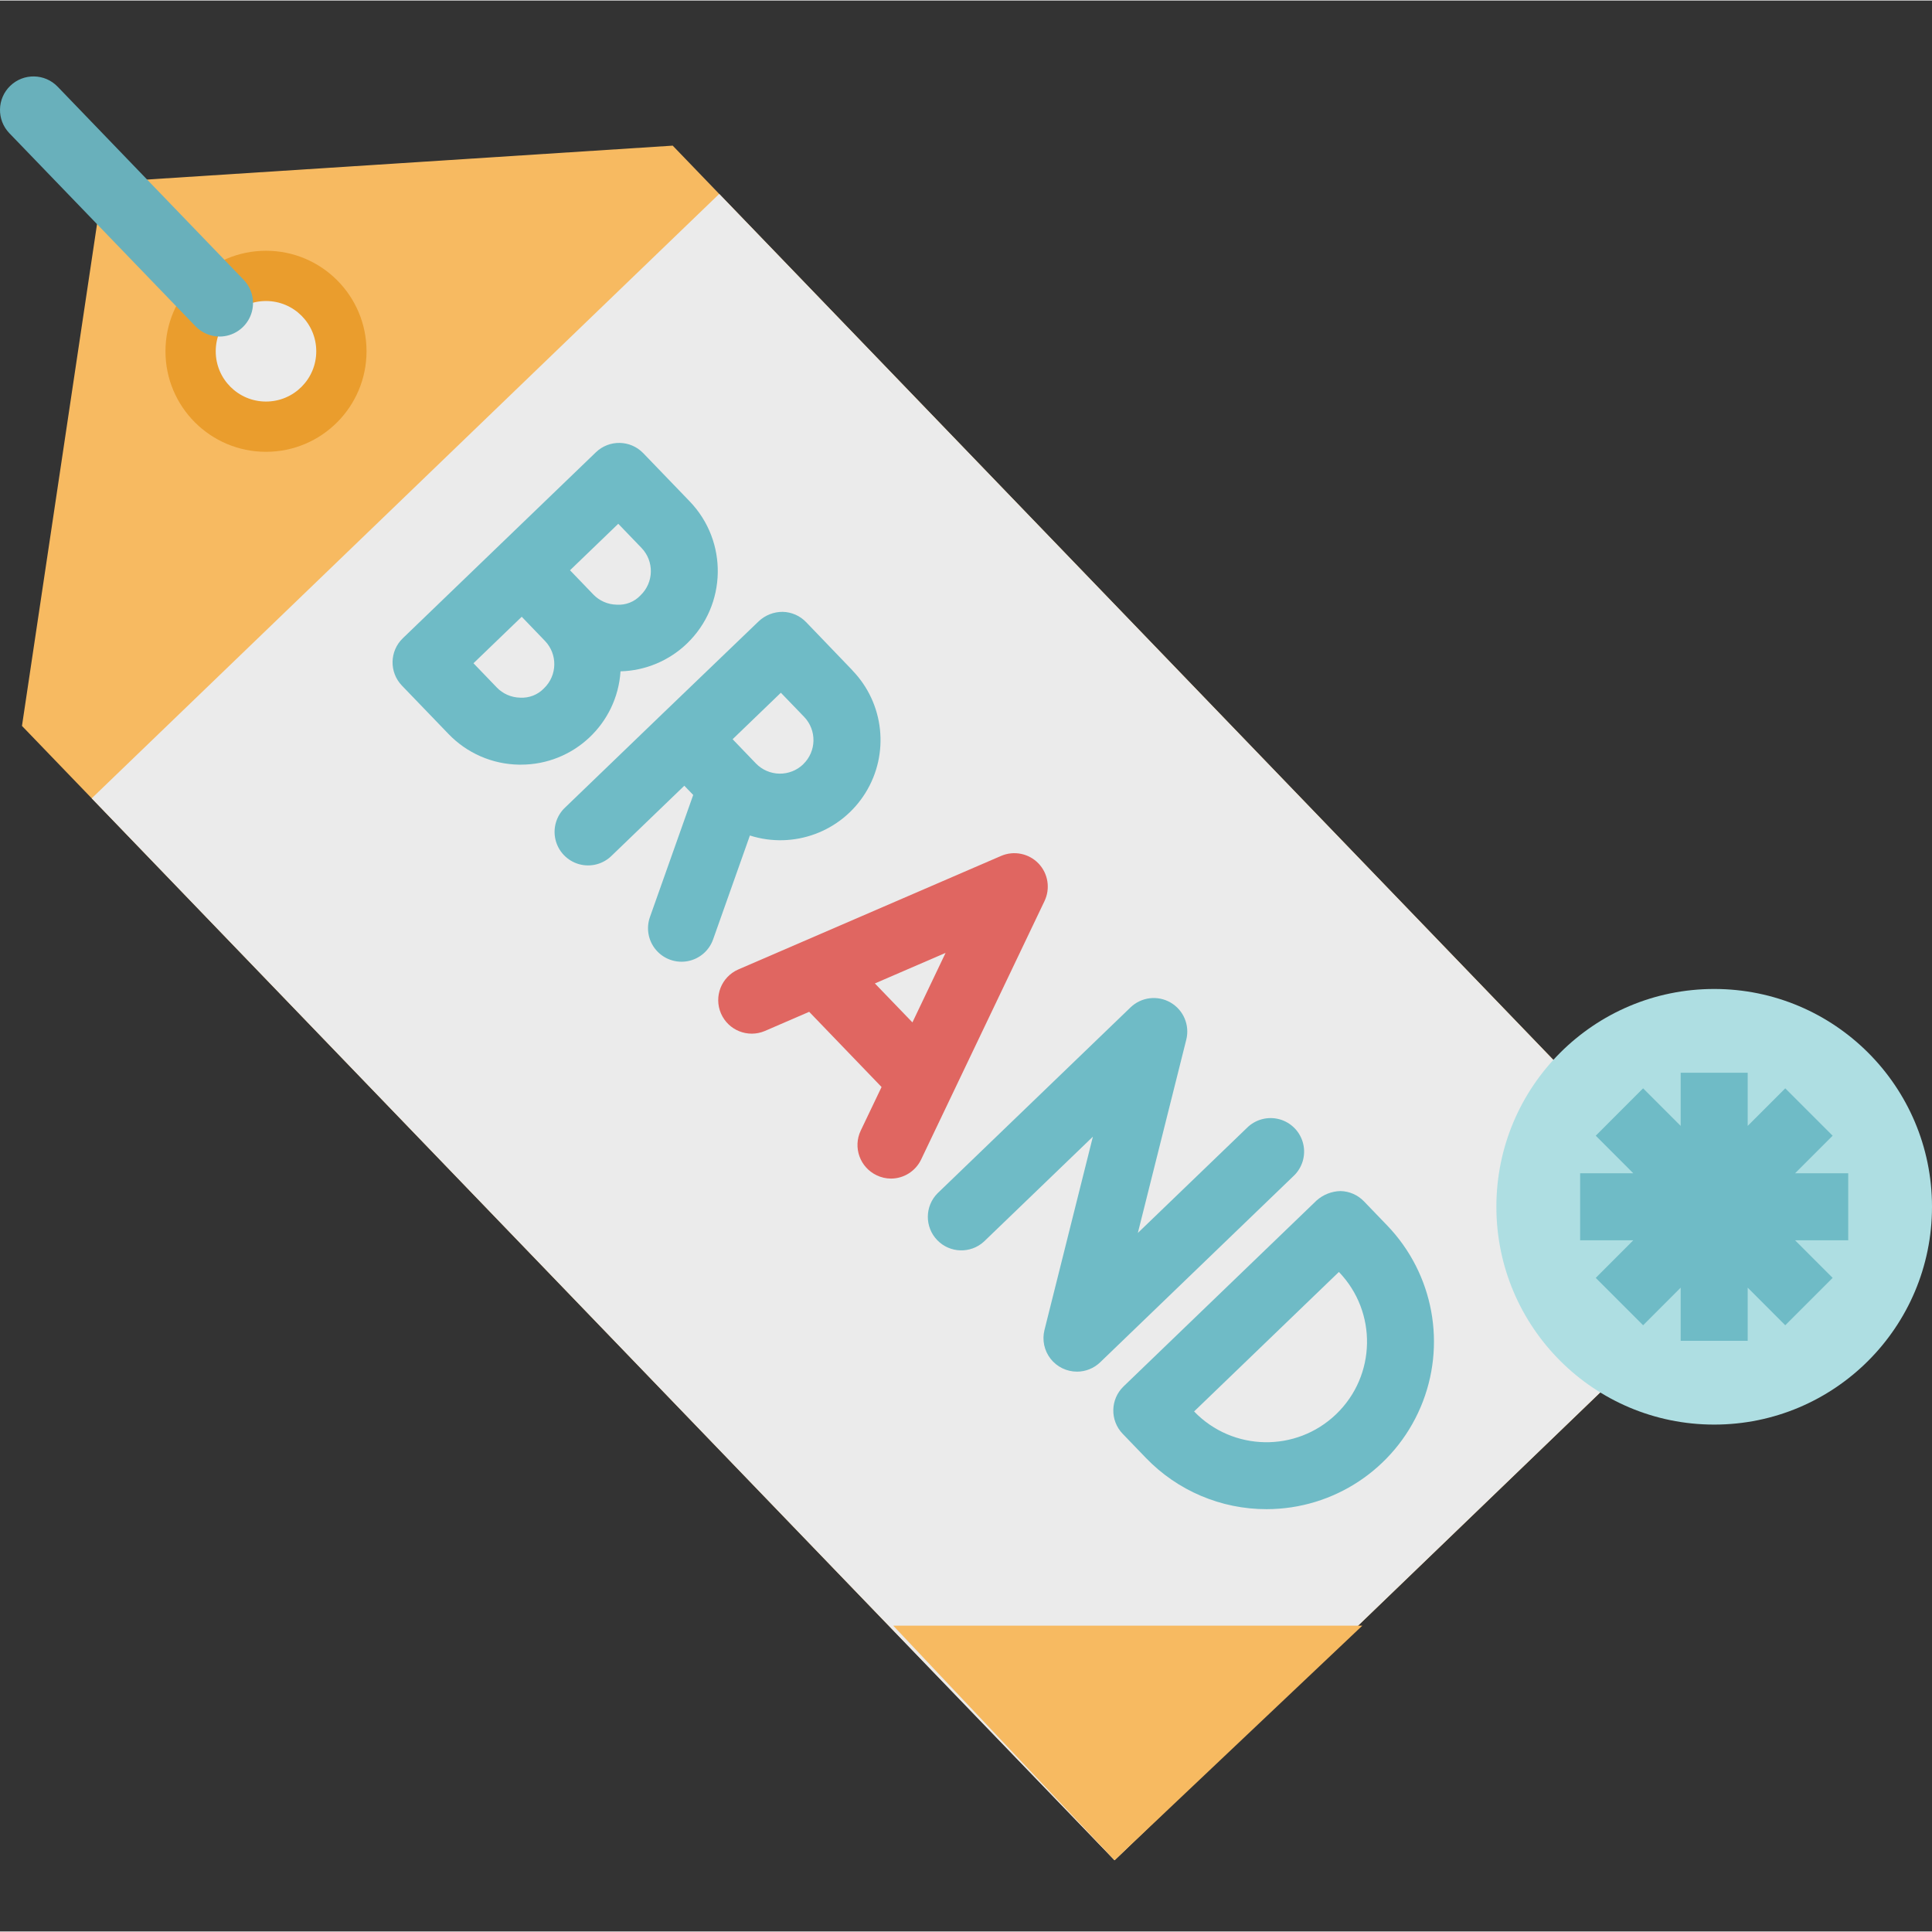<svg height="461pt" viewBox="0 -18 461.247 461" width="461pt" xmlns="http://www.w3.org/2000/svg"><rect x="0" y="-18" width="461.247" height="461" fill="#333333" stroke="none"/><path d="m415.902 281.688-149.809 144.297-260.848-270.801 19.41-129.77 135.949-8.766zm0 0" fill="#f7ba61"/><path d="m21.898 172.469 149.809-144.297 244.195 253.52-149.809 144.297zm0 0" fill="#ebebeb"/><path d="m87.504 65.742c0 13.254-10.746 24-24 24s-24-10.746-24-24c0-13.254 10.746-24 24-24s24 10.746 24 24zm0 0" fill="#ea9d2d"/><path d="m75.504 65.742c0 6.629-5.375 12-12 12-6.629 0-12-5.371-12-12 0-6.629 5.371-12 12-12 6.625 0 12 5.371 12 12zm0 0" fill="#ebebeb"/><path d="m164.672 101.59-11.105-11.527c-3.066-3.176-8.125-3.27-11.305-.207l-46.094 44.398c-3.184 3.066-3.273 8.133-.207 11.312l11.094 11.52c4.395 4.59 10.445 7.234 16.801 7.344h.465c12.578.031 23.012-9.727 23.824-22.277 5.926-.16 11.582-2.523 15.855-6.633 9.551-9.184 9.852-24.375.672-33.93zm-34.793 44.609c-1.477 1.547-3.559 2.363-5.695 2.238-2.121-.039-4.137-.922-5.602-2.453l-5.543-5.762 11.52-11.098 5.543 5.762c3.062 3.184 2.965 8.25-.223 11.312zm23.047-22.199c-1.465 1.566-3.555 2.387-5.695 2.238-2.117-.035-4.133-.918-5.598-2.449l-5.547-5.766 11.52-11.098 5.547 5.762c3.062 3.184 2.961 8.25-.227 11.312zm0 0" fill="#6fbbc6"/><path d="m247.926 188.016c-2.312-2.402-5.875-3.117-8.934-1.793l-62.754 27.113c-4.02 1.773-5.855 6.457-4.113 10.488 1.742 4.035 6.41 5.906 10.457 4.199l10.602-4.586 17.281 17.953-4.969 10.398c-1.902 3.988-.211 8.762 3.773 10.664 1.074.523 2.25.797 3.441.801 3.074-.008 5.875-1.777 7.199-4.551l29.449-61.688c1.445-3.008.875-6.594-1.434-9zm-39.055 28.648 16.879-7.297-7.918 16.598zm0 0" fill="#e06661"/><g fill="#6fbbc6"><path d="m203.52 141.926-11.074-11.527c-1.469-1.523-3.48-2.406-5.598-2.449-2.113-.008-4.152.789-5.695 2.234l-23.105 22.199-23.047 22.199c-2.145 1.961-3.059 4.934-2.383 7.758.672 2.828 2.828 5.066 5.625 5.852 2.797.781 5.801-.016 7.844-2.082l17.289-16.648 2.121 2.203-10.297 29.055c-.996 2.703-.457 5.734 1.402 7.93 1.863 2.199 4.762 3.227 7.594 2.691 2.828-.535 5.152-2.551 6.082-5.277l8.754-24.719c10.441 3.328 21.812-.863 27.59-10.176 5.781-9.312 4.492-21.363-3.125-29.242zm-11.746 22.402c-1.527 1.477-3.578 2.285-5.703 2.25-2.125-.039-4.148-.922-5.625-2.453l-5.543-5.766 11.52-11.098 5.555 5.762c3.059 3.184 2.961 8.25-.227 11.312zm0 0"/><path d="m257.109 309.344c-2.461-.004-4.785-1.141-6.301-3.082-1.512-1.941-2.047-4.473-1.449-6.863l11.559-46.152-26.008 25.047c-3.199 2.93-8.152 2.773-11.16-.352-3.012-3.125-2.98-8.078.066-11.168l46.094-44.398c2.57-2.469 6.465-2.941 9.551-1.152 3.086 1.785 4.617 5.398 3.754 8.855l-11.566 46.152 26.008-25.047c2.043-2.066 5.047-2.863 7.844-2.082 2.797.785 4.953 3.023 5.625 5.852.676 2.828-.238 5.797-2.383 7.758l-46.086 44.398c-1.492 1.434-3.477 2.234-5.547 2.234zm0 0"/><path d="m302.375 342.176c-10.863.012-21.266-4.406-28.801-12.234l-5.551-5.766c-3.059-3.184-2.961-8.242.215-11.305l46.098-44.402c1.574-1.395 3.59-2.191 5.695-2.238 2.117.043 4.133.93 5.602 2.457l5.543 5.758c11.113 11.555 14.254 28.629 7.98 43.383s-20.75 24.336-36.781 24.348zm-17.297-23.328c9.199 9.543 24.391 9.828 33.938.633 9.547-9.199 9.828-24.391.633-33.938zm0 0"/></g><path d="m52.445 62.223c-2.176.004-4.258-.883-5.766-2.449l-44.441-46.094c-3.066-3.184-2.969-8.25.211-11.316 3.184-3.066 8.25-2.973 11.316.211l44.402 46.098c2.227 2.309 2.855 5.727 1.602 8.68-1.254 2.953-4.152 4.871-7.363 4.871zm0 0" fill="#69b0bb"/><path d="m213.246 369.984h112l-59.152 56zm0 0" fill="#f7ba61"/><path d="m461.246 269.984c0 28.719-23.281 52-52 52s-52-23.281-52-52 23.281-52 52-52 52 23.281 52 52zm0 0" fill="#aedee2"/><path d="m441.246 261.984h-12.688l8.969-8.969-11.312-11.312-8.969 8.969v-12.688h-16v12.688l-8.969-8.969-11.309 11.312 8.965 8.969h-12.688v16h12.688l-8.965 8.973 11.309 11.312 8.969-8.977v12.691h16v-12.691l8.969 8.977 11.312-11.312-8.969-8.973h12.688zm0 0" fill="#6fbbc6"/></svg>